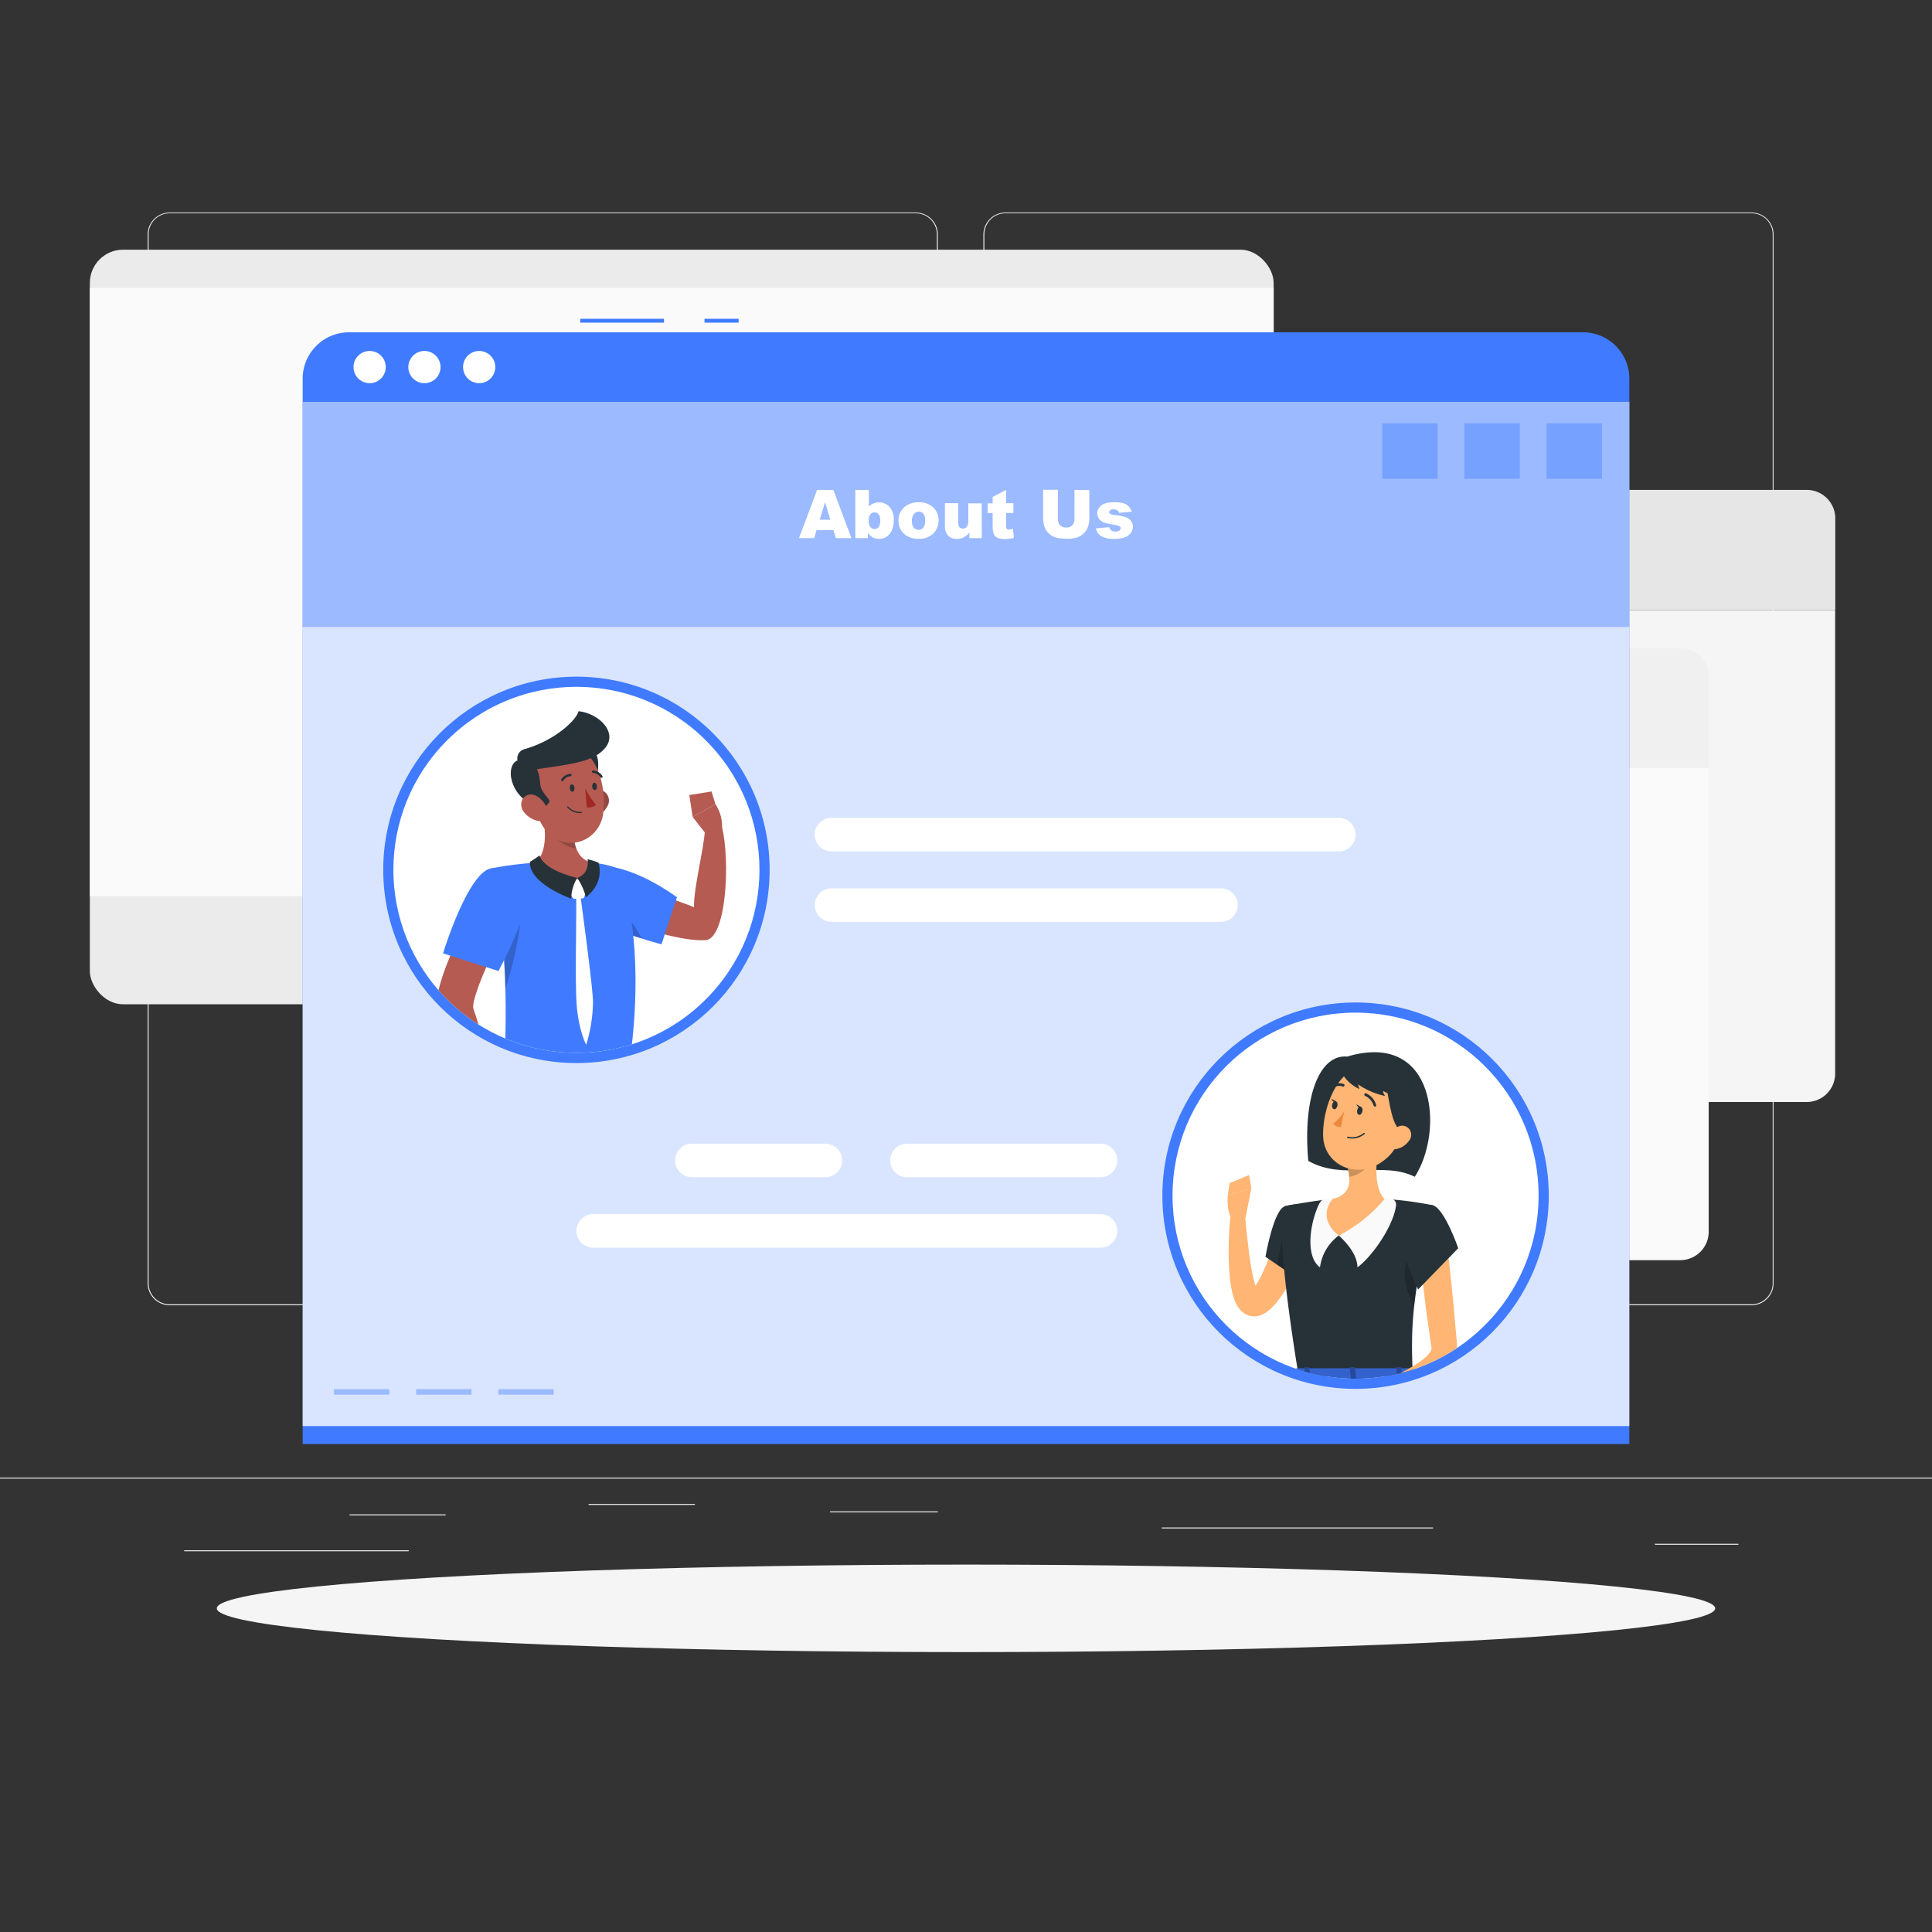 <svg xmlns="http://www.w3.org/2000/svg" xmlns:xlink="http://www.w3.org/1999/xlink" viewBox="0 0 500 500"><rect x="0" y="0" width="500" height="500" fill="#333333" stroke="none"/><defs><clipPath id="freepik--clip-path--inject-68"><circle cx="149.18" cy="225.12" r="47.37" transform="translate(-115.49 171.42) rotate(-45)" style="fill:#fff"></circle></clipPath><clipPath id="freepik--clip-path-2--inject-68"><circle cx="350.82" cy="309.44" r="47.37" style="fill:#fff"></circle></clipPath></defs><g id="freepik--background-complete--inject-68"><rect y="382.4" width="500" height="0.25" style="fill:#ebebeb"></rect><rect x="90.46" y="391.92" width="24.87" height="0.25" style="fill:#ebebeb"></rect><rect x="152.33" y="389.21" width="27.5" height="0.25" style="fill:#ebebeb"></rect><rect x="47.67" y="401.21" width="58.11" height="0.25" style="fill:#ebebeb"></rect><rect x="428.3" y="399.53" width="21.6" height="0.25" style="fill:#ebebeb"></rect><rect x="214.79" y="391.14" width="27.93" height="0.25" style="fill:#ebebeb"></rect><rect x="300.67" y="395.31" width="70.22" height="0.25" style="fill:#ebebeb"></rect><path d="M237,337.8H43.91a5.71,5.71,0,0,1-5.7-5.71V60.66A5.71,5.71,0,0,1,43.91,55H237a5.71,5.71,0,0,1,5.71,5.71V332.09A5.71,5.71,0,0,1,237,337.8ZM43.91,55.2a5.46,5.46,0,0,0-5.45,5.46V332.09a5.46,5.46,0,0,0,5.45,5.46H237a5.47,5.47,0,0,0,5.46-5.46V60.66A5.47,5.47,0,0,0,237,55.2Z" style="fill:#ebebeb"></path><path d="M453.31,337.8H260.21a5.72,5.72,0,0,1-5.71-5.71V60.66A5.72,5.72,0,0,1,260.21,55h193.1A5.71,5.71,0,0,1,459,60.66V332.09A5.71,5.71,0,0,1,453.31,337.8ZM260.21,55.2a5.47,5.47,0,0,0-5.46,5.46V332.09a5.47,5.47,0,0,0,5.46,5.46h193.1a5.47,5.47,0,0,0,5.46-5.46V60.66a5.47,5.47,0,0,0-5.46-5.46Z" style="fill:#ebebeb"></path><rect x="23.25" y="64.62" width="306.37" height="195.29" rx="8.6" style="fill:#ebebeb"></rect><rect x="23.25" y="74.5" width="306.37" height="157.42" style="fill:#fafafa"></rect><path d="M231.27,134.14a7.37,7.37,0,0,1,7.35-7.35h229a7.37,7.37,0,0,1,7.35,7.35V157.8H231.27Z" style="fill:#e6e6e6"></path><circle cx="290.71" cy="142.3" r="5.56" style="fill:#fff"></circle><circle cx="271.01" cy="142.3" r="5.56" style="fill:#fff"></circle><circle cx="251.32" cy="142.3" r="5.56" style="fill:#fff"></circle><path d="M467.59,285.2h-229a7.37,7.37,0,0,1-7.35-7.35v-120H474.94V277.85A7.37,7.37,0,0,1,467.59,285.2Z" style="fill:#f5f5f5"></path><path d="M198.55,175.07a7.37,7.37,0,0,1,7.35-7.35h229a7.37,7.37,0,0,1,7.35,7.35v23.66H198.55Z" style="fill:#f0f0f0"></path><circle cx="257.98" cy="183.23" r="5.56" style="fill:#e6e6e6"></circle><circle cx="238.28" cy="183.23" r="5.56" style="fill:#e6e6e6"></circle><circle cx="218.59" cy="183.23" r="5.56" style="fill:#e6e6e6"></circle><path d="M434.86,326.13h-229a7.37,7.37,0,0,1-7.35-7.35v-120H442.21v120A7.37,7.37,0,0,1,434.86,326.13Z" style="fill:#fafafa"></path><path d="M165.82,216a7.37,7.37,0,0,1,7.35-7.35h229a7.37,7.37,0,0,1,7.35,7.35v23.66H165.82Z" style="fill:#fafafa"></path><circle cx="225.25" cy="224.16" r="5.56" style="fill:#f0f0f0"></circle><circle cx="205.55" cy="224.16" r="5.56" style="fill:#f0f0f0"></circle><circle cx="185.86" cy="224.16" r="5.56" style="fill:#f0f0f0"></circle><path d="M402.13,367.06h-229a7.37,7.37,0,0,1-7.35-7.35v-120H409.48v120A7.37,7.37,0,0,1,402.13,367.06Z" style="fill:#e6e6e6"></path></g><g id="freepik--Shadow--inject-68"><ellipse id="freepik--path--inject-68" cx="250" cy="416.24" rx="193.89" ry="11.32" style="fill:#f5f5f5"></ellipse></g><g id="freepik--Page--inject-68"><rect x="182.33" y="82.5" width="8.83" height="1" style="fill:#407BFF"></rect><rect x="150.17" y="82.5" width="21.67" height="1" style="fill:#407BFF"></rect><path d="M90.33,86H409.67a12,12,0,0,1,12,12V373.72a0,0,0,0,1,0,0H78.33a0,0,0,0,1,0,0V98A12,12,0,0,1,90.33,86Z" style="fill:#407BFF"></path><rect x="78.33" y="104" width="343.33" height="265.06" style="fill:#fff;opacity:0.8"></rect><rect x="78.33" y="104" width="343.33" height="58.27" style="fill:#407BFF;opacity:0.4"></rect><rect x="400.25" y="109.57" width="14.33" height="14.33" style="fill:#407BFF;opacity:0.4"></rect><rect x="378.99" y="109.57" width="14.33" height="14.33" style="fill:#407BFF;opacity:0.4"></rect><rect x="357.73" y="109.57" width="14.33" height="14.33" style="fill:#407BFF;opacity:0.4"></rect><rect x="128.96" y="359.5" width="14.33" height="1.44" style="fill:#407BFF;opacity:0.4"></rect><rect x="107.7" y="359.5" width="14.33" height="1.44" style="fill:#407BFF;opacity:0.4"></rect><rect x="86.44" y="359.5" width="14.33" height="1.44" style="fill:#407BFF;opacity:0.4"></rect><path d="M215.69,137.2h-4.37l-.61,2.06h-3.93l4.68-12.47h4.21l4.68,12.47h-4Zm-.8-2.69L213.52,130l-1.37,4.49Z" style="fill:#fff"></path><path d="M221.36,126.79h3.5v4.32a3.33,3.33,0,0,1,1.17-.81,3.84,3.84,0,0,1,1.46-.28,3.54,3.54,0,0,1,2.73,1.19,4.9,4.9,0,0,1,1.08,3.41,6.42,6.42,0,0,1-.49,2.6,3.77,3.77,0,0,1-1.37,1.69,3.5,3.5,0,0,1-1.93.55,3.6,3.6,0,0,1-1.67-.39,4.23,4.23,0,0,1-1.24-1.15v1.34h-3.24Zm3.47,7.93a2.65,2.65,0,0,0,.44,1.69,1.4,1.4,0,0,0,1.11.52,1.28,1.28,0,0,0,1-.52,2.76,2.76,0,0,0,.42-1.73,2.5,2.5,0,0,0-.41-1.57,1.27,1.27,0,0,0-1-.5,1.42,1.42,0,0,0-1.15.52A2.39,2.39,0,0,0,224.83,134.72Z" style="fill:#fff"></path><path d="M232.53,134.77a4.54,4.54,0,0,1,1.4-3.41A5.22,5.22,0,0,1,237.7,130a5.16,5.16,0,0,1,4.09,1.58,4.9,4.9,0,0,1-.26,6.53,5.28,5.28,0,0,1-3.83,1.33,5.41,5.41,0,0,1-3.52-1.1A4.44,4.44,0,0,1,232.53,134.77Zm3.47,0a2.77,2.77,0,0,0,.49,1.79,1.62,1.62,0,0,0,2.46,0,2.82,2.82,0,0,0,.48-1.83A2.67,2.67,0,0,0,239,133a1.53,1.53,0,0,0-1.2-.57,1.55,1.55,0,0,0-1.25.58A2.69,2.69,0,0,0,236,134.76Z" style="fill:#fff"></path><path d="M254.09,139.26h-3.23V137.8a4.67,4.67,0,0,1-1.46,1.28,3.82,3.82,0,0,1-1.81.38,2.94,2.94,0,0,1-2.24-.85,3.71,3.71,0,0,1-.81-2.63v-5.75H248v5a1.83,1.83,0,0,0,.31,1.21,1.12,1.12,0,0,0,.89.36,1.25,1.25,0,0,0,1-.48,2.68,2.68,0,0,0,.4-1.71v-4.34h3.46Z" style="fill:#fff"></path><path d="M260.37,126.79v3.44h1.9v2.53h-1.9V136a1.67,1.67,0,0,0,.11.77.62.62,0,0,0,.59.28,3.66,3.66,0,0,0,1.07-.22l.26,2.39a11.14,11.14,0,0,1-2.4.28,4.14,4.14,0,0,1-1.9-.33,2,2,0,0,1-.91-1,5.85,5.85,0,0,1-.29-2.19v-3.18h-1.28v-2.53h1.28v-1.66Z" style="fill:#fff"></path><path d="M278.07,126.79h3.84v7.43a6.27,6.27,0,0,1-.34,2.09,4.52,4.52,0,0,1-1.08,1.71,4.42,4.42,0,0,1-1.54,1,8,8,0,0,1-2.7.41,16,16,0,0,1-2-.13,5.12,5.12,0,0,1-1.79-.5,4.34,4.34,0,0,1-1.33-1.08,3.94,3.94,0,0,1-.82-1.43,7.41,7.41,0,0,1-.35-2.11v-7.43h3.84v7.61a2.19,2.19,0,0,0,.56,1.59,2.12,2.12,0,0,0,1.57.57,2.07,2.07,0,0,0,1.56-.56,2.16,2.16,0,0,0,.57-1.6Z" style="fill:#fff"></path><path d="M283.62,136.75l3.44-.32a1.66,1.66,0,0,0,.59.87,1.76,1.76,0,0,0,1,.27,1.69,1.69,0,0,0,1.08-.3.66.66,0,0,0,.3-.55.64.64,0,0,0-.39-.58,7.37,7.37,0,0,0-1.49-.36,15.22,15.22,0,0,1-2.5-.58,2.66,2.66,0,0,1-1.18-.9,2.32,2.32,0,0,1-.49-1.46,2.4,2.4,0,0,1,.52-1.53,3.22,3.22,0,0,1,1.43-1,7.67,7.67,0,0,1,2.44-.32,8.65,8.65,0,0,1,2.39.25,3.12,3.12,0,0,1,1.28.77,4,4,0,0,1,.86,1.4l-3.29.32a1.1,1.1,0,0,0-.42-.64,1.74,1.74,0,0,0-1-.27,1.38,1.38,0,0,0-.85.21.63.63,0,0,0-.27.51.54.54,0,0,0,.34.5,5.71,5.71,0,0,0,1.48.3,9.76,9.76,0,0,1,2.57.55,2.84,2.84,0,0,1,1.29,1,2.48,2.48,0,0,1,.44,1.42,2.82,2.82,0,0,1-.47,1.52,3.24,3.24,0,0,1-1.49,1.18,7.21,7.21,0,0,1-2.77.43,6.57,6.57,0,0,1-3.52-.7A3.18,3.18,0,0,1,283.62,136.75Z" style="fill:#fff"></path><circle cx="149.18" cy="225.12" r="50" style="fill:#407BFF"></circle><circle cx="149.18" cy="225.12" r="47.37" transform="translate(-115.49 171.42) rotate(-45)" style="fill:#fff"></circle><g style="clip-path:url(#freepik--clip-path--inject-68)"><path d="M151.6,235l4-8.32s20.88,6.6,24,8.13c-.08-5.22,2.58-15,2.87-20.36.79-.75,2.7-2.64,3.69-2.57,3,7,2.35,31-3.55,31.43C173.18,243.91,151.6,235,151.6,235Z" style="fill:#b55b52"></path><path d="M149,233.7c2.41,5.65,22.2,10.68,22.2,10.68l4-12.16s-7.54-5.72-15.37-7.57C151.82,222.74,146.34,227.5,149,233.7Z" style="fill:#407BFF"></path><path d="M149.35,234.36c2.35,3.55,11.09,6.77,16.78,8.56C162.34,235.56,157.23,231.5,149.35,234.36Z" style="opacity:0.2"></path><path d="M182.45,215.51l-3.19-4.09,5.9-3.29a10.32,10.32,0,0,1,1.71,5.93Z" style="fill:#b55b52"></path><polygon points="178.39 205.76 184.14 204.83 185.16 208.13 179.26 211.42 178.39 205.76" style="fill:#b55b52"></polygon><path d="M160.31,225.06s8.06,19.4,1.74,55.55h-31.5c-.37-5.28,2.32-31-3.38-55.88a87.92,87.92,0,0,1,11.47-1.46,127.07,127.07,0,0,1,14.61,0C158.35,223.74,160.31,225.06,160.31,225.06Z" style="fill:#407BFF"></path><path d="M134.78,230.86c.68,4.1-.37,13.89-4,25.2a165.59,165.59,0,0,0-3.08-28.86v0C130,226.92,134.14,227,134.78,230.86Z" style="opacity:0.2"></path><path d="M140.21,209.61c1,4.7,1.64,10.53-1.57,13.66,0,0,2,4.77,10.74,4.77,8,0,3.87-4.77,3.87-4.77-5.27-1.25-5.16-7.73-4.33-11.39Z" style="fill:#b55b52"></path><path d="M149.79,227.66l1.9,2.1a.57.57,0,0,1,.12.54l-.61,1.85a.53.53,0,0,1-.48.36l-2,.1a.54.54,0,0,1-.49-.25L147,230.57a.56.56,0,0,1,0-.67l2-2.24A.56.56,0,0,1,149.79,227.66Z" style="fill:#fff"></path><path d="M149.38,227.2a11.06,11.06,0,0,0-1.56,5.36s-11-3.86-10.67-9.52c0,0,1.53-.92,2.5-1.67C139.65,221.37,140.11,224.94,149.38,227.2Z" style="fill:#263238"></path><path d="M149.38,227.2a15.66,15.66,0,0,1,2.25,5s4.88-3.36,3.25-8.95a19.66,19.66,0,0,0-2.82-.89S152.8,226,149.38,227.2Z" style="fill:#263238"></path><path d="M150.27,232.22s3.13,23,3.2,27a38.82,38.82,0,0,1-1.77,11.16s-2.15-4.07-2.52-11.33.08-22.76-.08-26.84Z" style="fill:#fff"></path><path d="M148.92,211.89a14.15,14.15,0,0,0,.22,7.72,8.57,8.57,0,0,1-2.35-.72c-3-1.4-4.51-3.59-6.1-6.84-.14-.84-.3-1.65-.47-2.44Z" style="opacity:0.2"></path><path d="M157.21,208.59a5.86,5.86,0,0,1-3.5,2.95c-2,.59-3.09-1.24-2.59-3.19.46-1.76,2-4.18,4.1-3.93A2.79,2.79,0,0,1,157.21,208.59Z" style="fill:#b55b52"></path><path d="M157.21,208.59a5.86,5.86,0,0,1-3.5,2.95c-2,.59-3.09-1.24-2.59-3.19.46-1.76,2-4.18,4.1-3.93A2.79,2.79,0,0,1,157.21,208.59Z" style="opacity:0.2"></path><path d="M151.41,204.52c2,1.83,5.65-8.21,1.56-11s-5.52,1-5.45,3.31S148.39,201.81,151.41,204.52Z" style="fill:#263238"></path><path d="M137.75,202.83c.94,6.36,1.17,10.13,4.64,13.2,5.21,4.61,12.74,1.15,13.69-5.33.86-5.84-.82-15.27-7.21-17.4A8.51,8.51,0,0,0,137.75,202.83Z" style="fill:#b55b52"></path><path d="M137.35,208.23c1.1.71,2.61,2.63,4.88-.77,0-.88-2.23-2.36-2.4-4.44-.2-2.42-.73-5-2.69-5.85-4.47-2-5.29,1.84-4.85,4.14S133.94,206,137.35,208.23Z" style="fill:#263238"></path><path d="M136.75,199.41c10.55-1.64,16.78-2,19.95-5.95s-1.7-8.84-7-9.4c-.38,2.06-5.75,7.48-14,9.83a2.48,2.48,0,0,0-.71,4.46C136,199,136.75,199.41,136.75,199.41Z" style="fill:#263238"></path><path d="M135.52,210.07a6.15,6.15,0,0,0,4,2.43c2.09.32,2.84-1.63,2-3.49-.75-1.68-2.74-3.86-4.72-3.33S134.35,208.46,135.52,210.07Z" style="fill:#b55b52"></path><path d="M147.46,204c0,.52.36.93.69.9s.57-.46.53-1-.35-.92-.69-.9S147.42,203.44,147.46,204Z" style="fill:#263238"></path><path d="M153.26,203.57c.05.52.36.92.69.9s.57-.46.53-1-.36-.93-.69-.9S153.22,203.05,153.26,203.57Z" style="fill:#263238"></path><path d="M151.44,204a19.24,19.24,0,0,0,2.84,4.29,2.9,2.9,0,0,1-2.41.63Z" style="fill:#a02724"></path><path d="M150.5,210.41a.14.14,0,0,0,.13-.16.15.15,0,0,0-.16-.14,4.13,4.13,0,0,1-3.45-1.39.15.15,0,1,0-.24.18A4.36,4.36,0,0,0,150.5,210.41Z" style="fill:#263238"></path><path d="M145.55,202.18a.28.28,0,0,0,.23-.13,2.35,2.35,0,0,1,1.84-1.16.29.29,0,0,0,.3-.3.31.31,0,0,0-.31-.31,2.91,2.91,0,0,0-2.34,1.43.3.3,0,0,0,.1.42A.24.24,0,0,0,145.55,202.18Z" style="fill:#263238"></path><path d="M155.69,201.31l.12-.05a.3.3,0,0,0,.08-.43,3.06,3.06,0,0,0-2.4-1.42.3.3,0,0,0-.3.31.31.31,0,0,0,.31.3h0a2.43,2.43,0,0,1,1.89,1.15A.34.34,0,0,0,155.69,201.31Z" style="fill:#263238"></path><path d="M123.55,233.26l8.1,4.76s-10.22,20-9.11,23.12c1.51,4.2,3.8,13.43,6.48,18-.26,1-1.76,3.43-2.64,3.88-6.44-4.32-13.49-18.47-13.47-22.51C113,251.34,123.55,233.26,123.55,233.26Z" style="fill:#b55b52"></path><path d="M127.17,224.73c-6.06.88-12.51,22-12.51,22L129,251.3a115.8,115.8,0,0,0,6.63-14.87C138.29,228.63,133.67,223.78,127.17,224.73Z" style="fill:#407BFF"></path><path d="M127.55,278.34l6.11-.44-3.08,6.74s-5.36.21-6.34-3.88Z" style="fill:#b55b52"></path><polygon points="138.7 281 135.6 286.97 130.58 284.64 133.66 277.9 138.7 281" style="fill:#b55b52"></polygon></g><circle cx="350.82" cy="309.44" r="50" style="fill:#407BFF"></circle><circle cx="350.82" cy="309.44" r="47.37" style="fill:#fff"></circle><g style="clip-path:url(#freepik--clip-path-2--inject-68)"><path d="M348.64,273.44c-7.11-.64-11.54,10.3-10.06,27,9,5.11,19.31,0,27.56,4.11C373.77,292.88,371.74,266.56,348.64,273.44Z" style="fill:#263238"></path><path d="M337.54,321.78a53.21,53.21,0,0,1-4.29,10.94,24.48,24.48,0,0,1-3.66,5.25,12,12,0,0,1-1.37,1.26,6.2,6.2,0,0,1-2.67,1.35,4.72,4.72,0,0,1-2.29-.1,4.83,4.83,0,0,1-1.79-1,6.68,6.68,0,0,1-1.56-2.09,14.77,14.77,0,0,1-1.09-3.33,27.27,27.27,0,0,1-.48-3c-.22-2-.32-3.86-.35-5.76a93.93,93.93,0,0,1,.51-11.25l3.68.07c.32,3.6.69,7.24,1.16,10.78.25,1.77.53,3.53.89,5.21.18.83.39,1.65.61,2.4a8.28,8.28,0,0,0,.77,1.86c.11.18.25.28.08.09a1.69,1.69,0,0,0-.59-.33,2,2,0,0,0-.93-.06c-.45.08-.48.21-.3,0a7.22,7.22,0,0,0,.59-.68,21.41,21.41,0,0,0,2.31-4,48.74,48.74,0,0,0,1.94-4.73c.6-1.61,1.16-3.34,1.65-4.9Z" style="fill:#ffb573"></path><path d="M332.6,312.15c-3,.77-5.1,13.11-5.1,13.11l11.47,7.8s4.72-14.63,2.41-17.93S337,311,332.6,312.15Z" style="fill:#263238"></path><polygon points="332.87 314.91 330.56 327.35 335.21 330.5 332.87 314.91" style="opacity:0.2"></polygon><path d="M322.34,315.15l1.52-7.67-6.1,1.77s-.6,5.31,1.86,7.06Z" style="fill:#ffb573"></path><polygon points="323.25 304.11 318.21 306.2 317.76 309.25 323.86 307.48 323.25 304.11" style="fill:#ffb573"></polygon><path d="M332.6,312.15s-3.47,1.23,3.48,43.93h29.55c-.49-12-.51-19.45,5.24-44.14a88,88,0,0,0-12.55-1.65,93.82,93.82,0,0,0-13.42,0C339.14,310.82,332.6,312.15,332.6,312.15Z" style="fill:#263238"></path><path d="M368.44,321.72c-2.68.66-5.16,3.59-4.86,9a13,13,0,0,0,2.47,6.78c.47-4.14,1.26-8.95,2.52-15.09Z" style="opacity:0.2"></path><path d="M346.46,319.76s4.84,4,4.84,8.23c4-2.95,9.45-11,10-16.11a1.54,1.54,0,0,0-1.46-1.68,8.79,8.79,0,0,1-1.08-.14,1,1,0,0,0-.86.22Z" style="fill:#fafafa"></path><path d="M346.46,319.76a12.24,12.24,0,0,0-4.85,8.23c-4.08-3-2.39-12.23-.12-16.59a2.34,2.34,0,0,1,1.82-1.24c.59-.07,1.05-.15,1.35-.21a.4.4,0,0,1,.48.34Z" style="fill:#fafafa"></path><path d="M357,295.18c-.84,4.32-1.69,12.23,1.33,15.11a37.91,37.91,0,0,1-11.86,9.47c-6-4.79-1.56-9.47-1.56-9.47,4.82-1.15,4.69-4.72,3.85-8.08Z" style="fill:#ffb573"></path><path d="M353.63,298.05l-4.87,4.16a14.29,14.29,0,0,1,.41,2.38c1.84-.26,4.73-1.83,5.13-3.83A5.67,5.67,0,0,0,353.63,298.05Z" style="opacity:0.2"></path><path d="M364.23,288.24c-2,6.94-2.69,9.92-7.05,12.75-6.55,4.24-14.64.27-14.76-7.13-.11-6.66,3.18-16.89,10.69-18.16A9.85,9.85,0,0,1,364.23,288.24Z" style="fill:#ffb573"></path><path d="M358.9,281.77c1.22,6.93,1.69,9.61,4.14,11.4s4.73-6.43,2.92-9.59S358.9,281.77,358.9,281.77Z" style="fill:#263238"></path><path d="M347.38,275.27c-1.47,1.74,1.55,5.38,4.48,6.57a5,5,0,0,1-.39-1.2,19.67,19.67,0,0,0,7,3,2.75,2.75,0,0,1-.55-1.23c0-.34,7.22,4.44,8.27,1s-2.53-7.94-8-9.38C353.53,272.86,349.19,273.12,347.38,275.27Z" style="fill:#263238"></path><path d="M352.59,287.62c-.12.57-.53,1-.91.88s-.57-.61-.44-1.19.53-1,.91-.88S352.72,287,352.59,287.62Z" style="fill:#263238"></path><path d="M346.12,286.18c-.13.57-.54,1-.91.88s-.58-.61-.45-1.19.53-1,.91-.88S346.24,285.6,346.12,286.18Z" style="fill:#263238"></path><path d="M345.83,285.06l-1.29-.71S345,285.58,345.83,285.06Z" style="fill:#263238"></path><path d="M347.88,287.65a15.7,15.7,0,0,1-2.85,3.2,2.51,2.51,0,0,0,2,.84Z" style="fill:#ed893e"></path><path d="M349.61,294.63a7.09,7.09,0,0,1-.86-.12.18.18,0,0,1-.13-.21.17.17,0,0,1,.21-.13,4.66,4.66,0,0,0,4.09-.95.18.18,0,0,1,.25,0,.18.18,0,0,1,0,.24A4.87,4.87,0,0,1,349.61,294.63Z" style="fill:#263238"></path><path d="M364.69,295.17a5.27,5.27,0,0,1-3.36,2.21c-1.82.34-2.57-1.33-1.92-3,.58-1.47,2.22-3.41,4-3A2.37,2.37,0,0,1,364.69,295.17Z" style="fill:#ffb573"></path><path d="M355.77,286.36a.33.33,0,0,1-.29-.28,4.1,4.1,0,0,0-2.16-2.46.35.35,0,1,1,.29-.63,4.74,4.74,0,0,1,2.54,3,.35.35,0,0,1-.27.4Z" style="fill:#263238"></path><path d="M344.84,281.59a.36.36,0,0,1-.31-.16.35.35,0,0,1,.1-.48,3.43,3.43,0,0,1,3.12-.4.34.34,0,0,1,.18.46.34.34,0,0,1-.45.17,2.78,2.78,0,0,0-2.47.35A.35.35,0,0,1,344.84,281.59Z" style="fill:#263238"></path><path d="M352.3,286.5l-1.28-.71S351.48,287,352.3,286.5Z" style="fill:#263238"></path><path d="M366.08,354.35l.75,2.64c.11.21-.14.42-.48.42H335.93c-.27,0-.49-.14-.5-.3l-.27-2.65c0-.18.21-.34.5-.34H365.6A.53.53,0,0,1,366.08,354.35Z" style="fill:#407BFF"></path><path d="M366.08,354.35l.75,2.64c.11.21-.14.42-.48.42H335.93c-.27,0-.49-.14-.5-.3l-.27-2.65c0-.18.21-.34.5-.34H365.6A.53.53,0,0,1,366.08,354.35Z" style="opacity:0.2"></path><path d="M362,357.69h.8c.16,0,.28-.08.27-.18l-.38-3.44c0-.1-.15-.18-.31-.18h-.8c-.16,0-.28.08-.27.18l.38,3.44C361.66,357.61,361.8,357.69,362,357.69Z" style="fill:#407BFF"></path><path d="M362,357.69h.8c.16,0,.28-.08.27-.18l-.38-3.44c0-.1-.15-.18-.31-.18h-.8c-.16,0-.28.08-.27.18l.38,3.44C361.66,357.61,361.8,357.69,362,357.69Z" style="opacity:0.4"></path><path d="M338.18,357.69h.8c.16,0,.29-.08.28-.18l-.38-3.44c0-.1-.15-.18-.31-.18h-.8c-.16,0-.28.08-.27.18l.37,3.44C337.88,357.61,338,357.69,338.18,357.69Z" style="fill:#407BFF"></path><path d="M338.18,357.69h.8c.16,0,.29-.08.28-.18l-.38-3.44c0-.1-.15-.18-.31-.18h-.8c-.16,0-.28.08-.27.18l.37,3.44C337.88,357.61,338,357.69,338.18,357.69Z" style="opacity:0.4"></path><path d="M350,357.69h.8c.16,0,.28-.08.27-.18l-.37-3.44c0-.1-.15-.18-.31-.18h-.8c-.16,0-.29.08-.28.18l.38,3.44C349.72,357.61,349.86,357.69,350,357.69Z" style="fill:#407BFF"></path><path d="M350,357.69h.8c.16,0,.28-.08.27-.18l-.37-3.44c0-.1-.15-.18-.31-.18h-.8c-.16,0-.29.08-.28.18l.38,3.44C349.72,357.61,349.86,357.69,350,357.69Z" style="opacity:0.4"></path><path d="M347.87,362l-7.17-3.21,2,7.11s4.56,1,6.54-1.25Z" style="fill:#ffb573"></path><path d="M374.32,320.71c.33,2.5.59,5,.89,7.5l.76,7.51c.27,2.5.46,5,.68,7.51L377,347l.08.94c0,.1,0,.49.05.76a8.44,8.44,0,0,1,0,.87,7.89,7.89,0,0,1-1,3.05,12.63,12.63,0,0,1-3.38,3.7,26.57,26.57,0,0,1-3.62,2.29,52,52,0,0,1-7.35,3.09,94.53,94.53,0,0,1-15,3.7l-.82-3.59c2.33-.77,4.71-1.56,7-2.44s4.61-1.75,6.82-2.76a53,53,0,0,0,6.32-3.29,21.53,21.53,0,0,0,2.65-1.92,6.42,6.42,0,0,0,1.59-1.91,1.26,1.26,0,0,0,.15-.52l-.17-1.19-.53-3.74c-.35-2.49-.74-5-1-7.48l-.95-7.49c-.27-2.51-.59-5-.82-7.51Z" style="fill:#ffb573"></path><path d="M370.87,311.94c3,.9,6.52,11.1,6.52,11.1L367,333.71s-5.32-11-4.07-14.79C364.25,314.93,367.49,310.92,370.87,311.94Z" style="fill:#263238"></path><polygon points="334.76 360.25 336.79 366.11 342.74 365.88 340.69 358.77 334.76 360.25" style="fill:#ffb573"></polygon></g><path d="M346.49,220.34H215.19a4.34,4.34,0,0,1-4.34-4.34h0a4.33,4.33,0,0,1,4.34-4.33h131.3a4.33,4.33,0,0,1,4.33,4.33h0A4.33,4.33,0,0,1,346.49,220.34Z" style="fill:#fff"></path><path d="M316,238.57H215.19a4.33,4.33,0,0,1-4.34-4.33h0a4.34,4.34,0,0,1,4.34-4.34H316a4.34,4.34,0,0,1,4.34,4.34h0A4.33,4.33,0,0,1,316,238.57Z" style="fill:#fff"></path><path d="M234.72,304.66h50.09a4.34,4.34,0,0,0,4.34-4.34h0a4.33,4.33,0,0,0-4.34-4.33H234.72a4.33,4.33,0,0,0-4.33,4.33h0A4.33,4.33,0,0,0,234.72,304.66Z" style="fill:#fff"></path><path d="M179.06,304.66h34.56a4.33,4.33,0,0,0,4.33-4.34h0a4.33,4.33,0,0,0-4.33-4.33H179.06a4.33,4.33,0,0,0-4.33,4.33h0A4.33,4.33,0,0,0,179.06,304.66Z" style="fill:#fff"></path><path d="M153.51,322.89h131.3a4.33,4.33,0,0,0,4.34-4.33h0a4.34,4.34,0,0,0-4.34-4.34H153.51a4.33,4.33,0,0,0-4.33,4.34h0A4.33,4.33,0,0,0,153.51,322.89Z" style="fill:#fff"></path><path d="M99.83,95a4.17,4.17,0,1,1-4.16-4.17A4.17,4.17,0,0,1,99.83,95Z" style="fill:#fff"></path><circle cx="109.84" cy="95" r="4.17" style="fill:#fff"></circle><circle cx="124.01" cy="95" r="4.17" style="fill:#fff"></circle></g></svg>